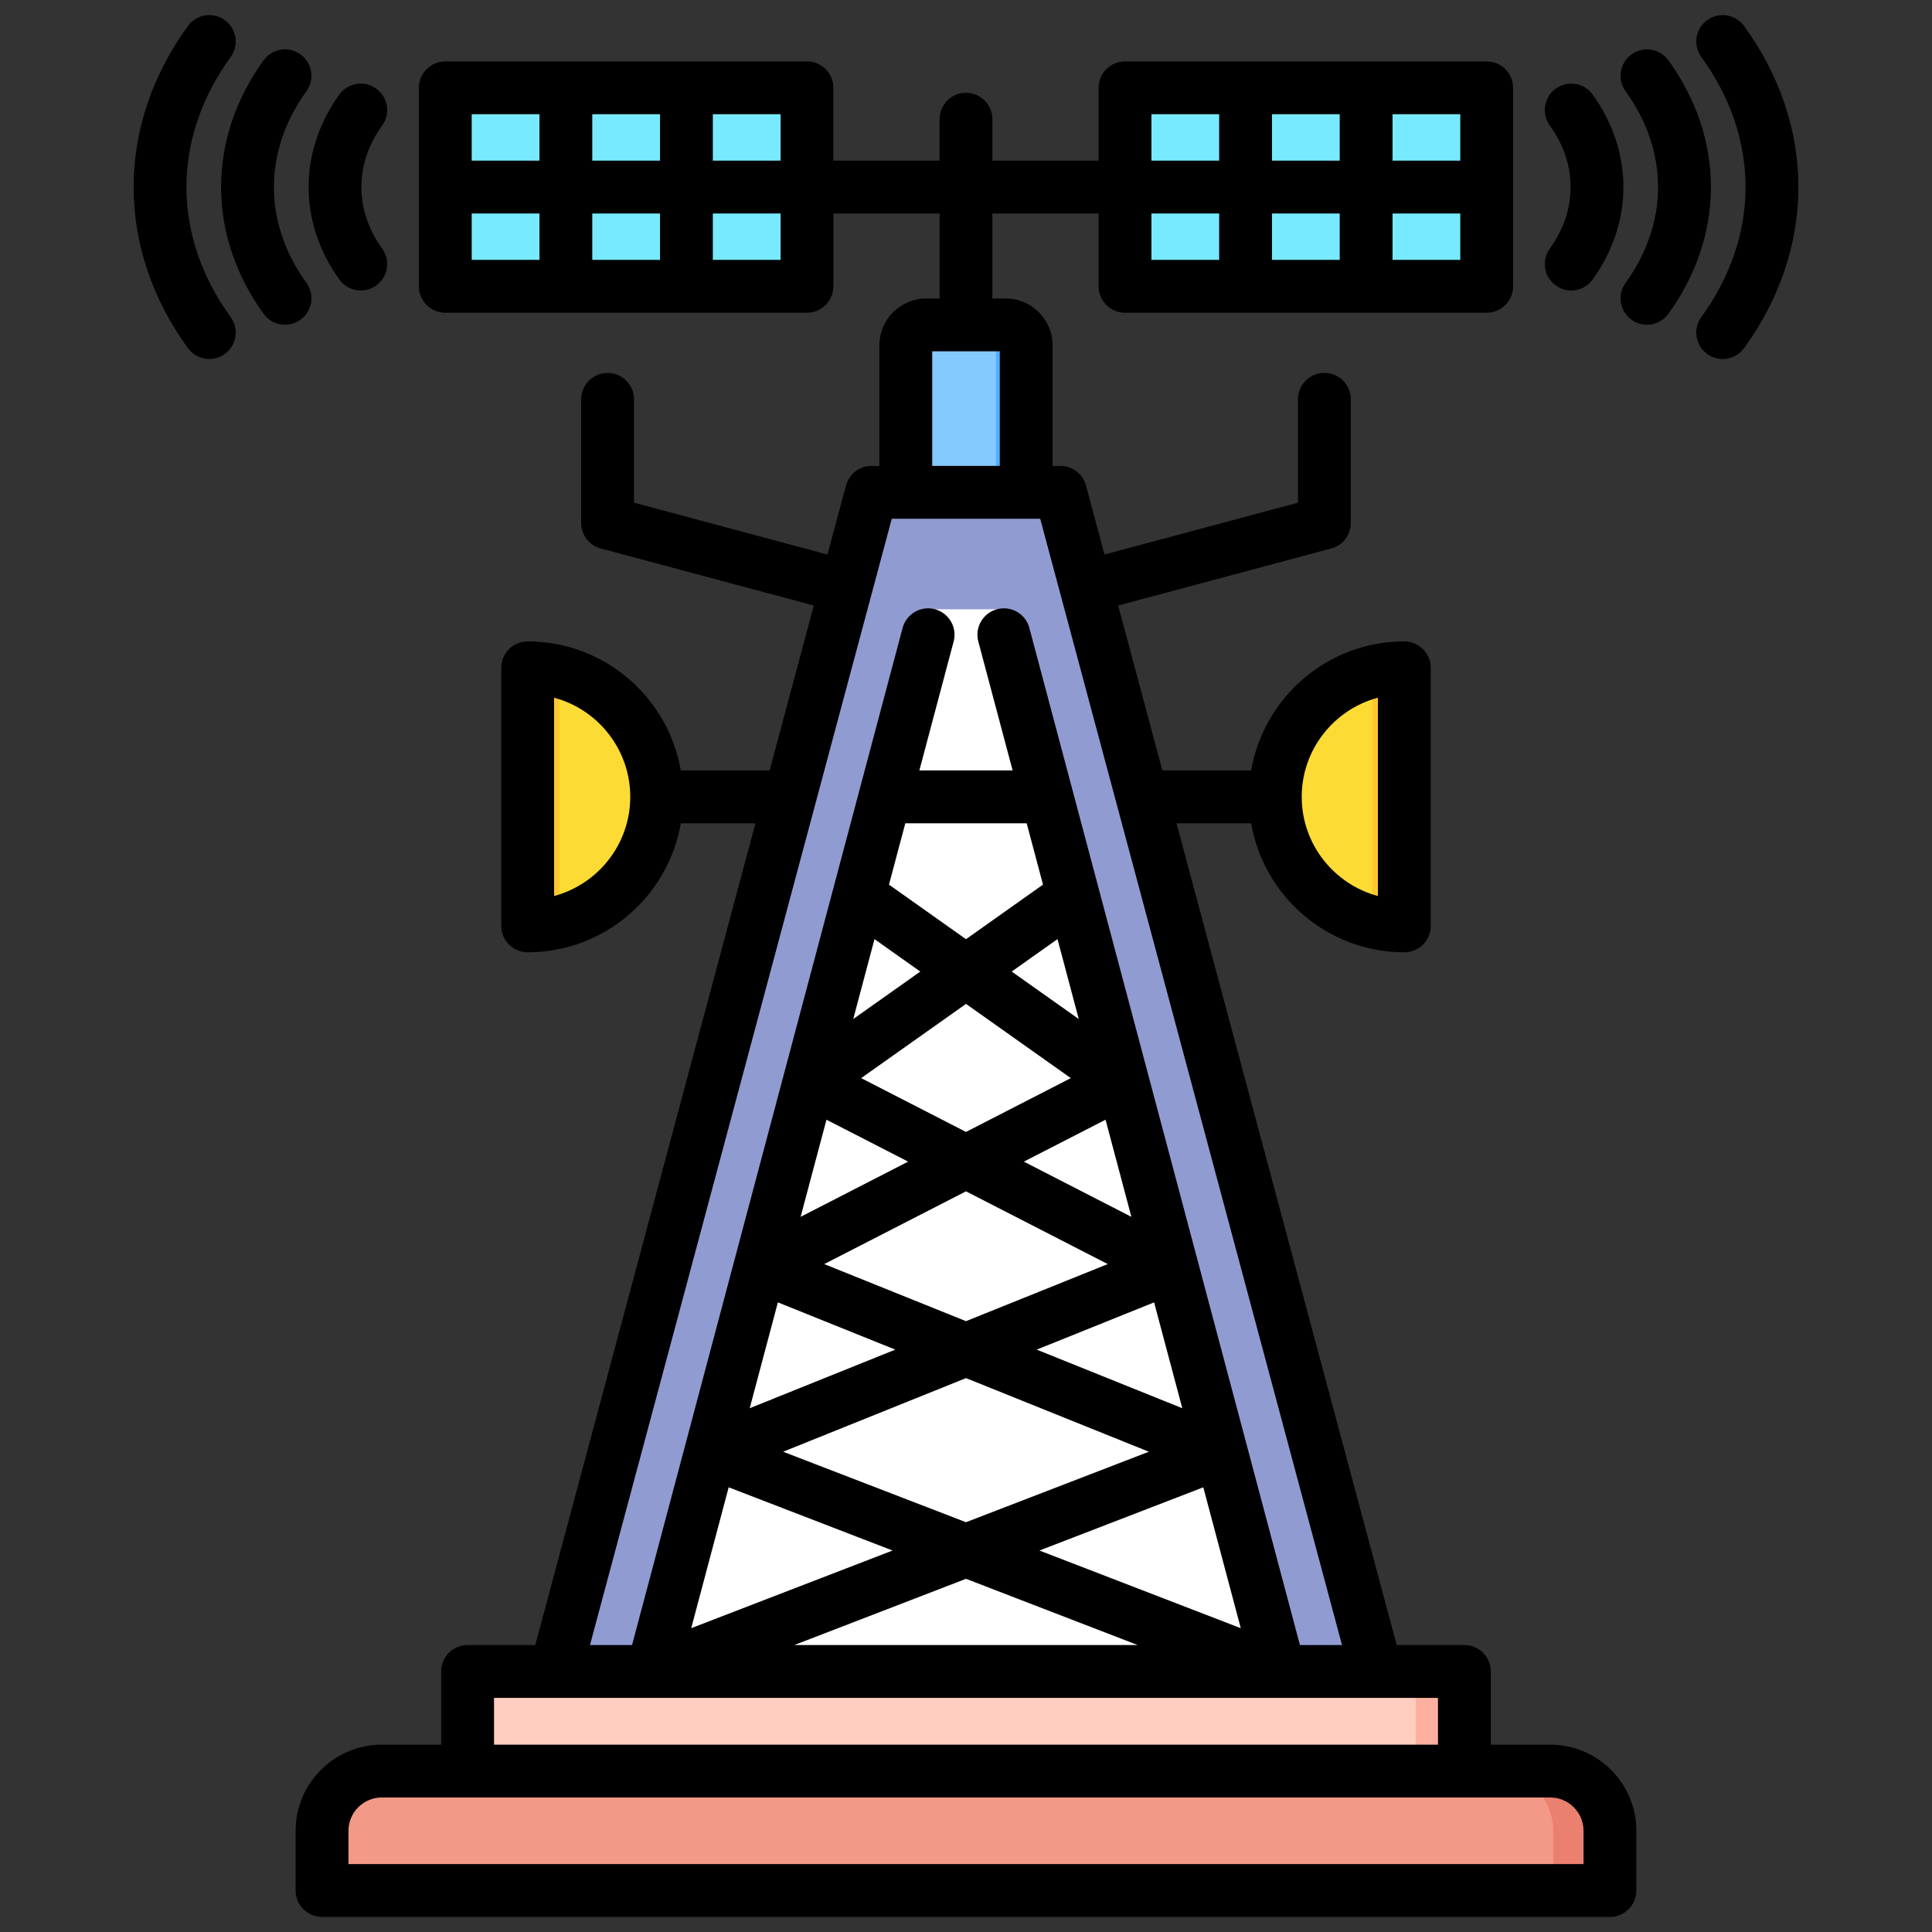 <svg id="Layer_1" viewBox="0 0 512 512" xmlns="http://www.w3.org/2000/svg" data-name="Layer 1"><rect x="0" y="0" width="512" height="512" fill="#333333" stroke="none"/><path d="m117.992 23.273h95.846v52.599h-95.846z" fill="#78eaff"/><path d="m298.127 23.273h95.846v52.599h-95.846z" fill="#78eaff"/><g fill-rule="evenodd"><path d="m147.21 442.955 83.728-312.479h50.087l83.729 312.479z" fill="#909cd1"/><path d="m372.141 245.364c-18.882 0-34.189-15.307-34.189-34.189s15.307-34.189 34.189-34.189z" fill="#fcdb35"/><path d="m372.141 245.364c-2.921 0-5.755-.367-8.461-1.056v-66.266c2.706-.689 5.541-1.056 8.461-1.056z" fill="#fdc72e"/><path d="m139.823 245.364c18.882 0 34.189-15.307 34.189-34.189s-15.307-34.189-34.189-34.189z" fill="#fcdb35"/><path d="m240.028 130.476h31.908v-38.955c0-2.98-2.438-5.418-5.418-5.418h-21.073c-2.98 0-5.417 2.438-5.417 5.418z" fill="#4eb1fc"/><path d="m240.028 130.476h23.908v-38.955c0-2.98-2.438-5.418-5.418-5.418h-13.073c-2.98 0-5.417 2.438-5.417 5.418z" fill="#85caff"/><path d="m247.721 161.46-76.631 288.248h169.784l-76.632-288.248z" fill="#fff"/><path d="m101.157 469.351h309.65c8.704 0 15.826 7.121 15.826 15.826v15.826h-341.302v-15.826c0-8.704 7.121-15.826 15.826-15.826z" fill="#ea806f"/><path d="m101.157 469.351h294.65c8.704 0 15.826 7.121 15.826 15.826v15.826h-326.302v-15.826c0-8.704 7.121-15.826 15.826-15.826z" fill="#f29988"/></g><path d="m123.903 442.955h264.158v26.396h-264.158z" fill="#ffcec0"/><path d="m375.186 442.955h12.875v26.396h-12.875z" fill="#fdb0a0"/><path d="m139.823 245.364c2.921 0 5.755-.367 8.461-1.056v-66.266c-2.706-.689-5.541-1.056-8.461-1.056z" fill="#fdc72e" fill-rule="evenodd"/><path d="m79.64 84.722c-1.243.9-2.68 1.34-4.102 1.34-2.169 0-4.299-.999-5.668-2.89-7.38-10.169-11.279-21.79-11.279-33.599s3.899-23.43 11.279-33.6c2.27-3.128 6.637-3.832 9.77-1.562 3.128 2.27 3.827 6.652 1.557 9.78-5.63 7.761-8.609 16.541-8.609 25.382s2.979 17.61 8.609 25.378c2.27 3.132 1.571 7.502-1.557 9.77zm373.769-35.148c0 11.809-3.899 23.43-11.279 33.599-1.374 1.881-3.504 2.89-5.673 2.89-1.417 0-2.858-.44-4.097-1.34-3.133-2.269-3.832-6.638-1.562-9.77 5.63-7.768 8.609-16.538 8.609-25.378s-2.979-17.621-8.609-25.382c-2.27-3.128-1.571-7.51 1.562-9.78 3.128-2.27 7.5-1.566 9.77 1.562 7.38 10.171 11.279 21.78 11.279 33.6zm23.18 0c0-15.012-4.979-29.773-14.402-42.691-2.265-3.128-6.647-3.808-9.78-1.542-3.118 2.28-3.808 6.661-1.528 9.785 7.659 10.508 11.713 22.418 11.713 34.449s-4.054 23.929-11.713 34.438c-2.28 3.131-1.591 7.51 1.528 9.779 1.253.912 2.695 1.352 4.121 1.352 2.159 0 4.29-1.002 5.659-2.881 9.423-12.92 14.402-27.691 14.402-42.689zm-65.88 16.319c-2.261 3.14-1.543 7.51 1.6 9.77 1.239.891 2.661 1.32 4.078 1.32 2.184 0 4.324-1.009 5.693-2.918 5.331-7.411 8.141-15.88 8.141-24.49s-2.81-17.09-8.141-24.5c-2.261-3.138-6.632-3.851-9.77-1.6-3.143 2.261-3.861 6.63-1.6 9.769 3.658 5.091 5.509 10.582 5.509 16.332s-1.851 11.229-5.509 16.319zm-349.588 18.119c-7.664-10.51-11.713-22.419-11.713-34.438s4.049-23.941 11.713-34.449c2.28-3.123 1.586-7.505-1.542-9.785-3.119-2.28-7.5-1.586-9.77 1.542-9.418 12.918-14.397 27.68-14.397 42.691s4.979 29.769 14.397 42.689c1.369 1.879 3.499 2.881 5.659 2.881 1.431 0 2.873-.441 4.121-1.352 3.119-2.269 3.813-6.648 1.533-9.779zm20.659-34.438c0 8.61 2.81 17.079 8.141 24.49 1.369 1.909 3.509 2.918 5.688 2.918 1.422 0 2.839-.429 4.083-1.32 3.138-2.259 3.856-6.629 1.6-9.77-3.663-5.09-5.514-10.58-5.514-16.319s1.851-11.24 5.514-16.332c2.256-3.138 1.537-7.508-1.6-9.769-3.143-2.251-7.515-1.538-9.77 1.6-5.331 7.41-8.141 15.879-8.141 24.5zm337.87 444.428h-327.3v-8.829c0-4.861 3.962-8.821 8.831-8.821h309.639c4.868 0 8.83 3.959 8.83 8.821zm-288.73-44.049h250.16v12.4h-250.16zm125.08-31.551 45.496 17.55h-90.997zm-62.892-24.25-9.929 37.331 53.358-20.579-43.428-16.752zm13.038-49.01 31.113 12.521-38.58 15.529 7.466-28.05zm12.874-48.409 21.647 11.11-28.496 14.63zm12.73-47.86 12.137 8.599-17.767 12.581zm36.358 8.599 12.142-8.599 5.63 21.18-17.771-12.581zm-12.108 42.501 27.778-14.26-27.778-19.67-27.783 19.67zm15.328 7.87 21.652-11.11 6.849 25.74zm-15.328 42.279 37.568-15.129-37.568-19.28-37.572 19.28zm18.74 7.541 31.109-12.521 7.471 28.05-38.579-15.529zm-18.74 45.739-48.461-18.68 48.461-19.51 48.456 19.51zm62.887-9.25-43.429 16.752 53.358 20.579zm-78.967-175.979-4.333 16.26 20.413 14.46 20.408-14.46-4.328-16.26h-32.159zm-3.591-80.7-79.979 298.48h11.149l71.698-269.541c.993-3.739 4.83-5.949 8.56-4.969 3.74 1 5.962 4.829 4.969 8.569l-9.086 34.16h24.717l-9.091-34.16c-.988-3.739 1.229-7.569 4.969-8.569 3.74-.99 7.572 1.23 8.56 4.969l71.703 269.541h11.149l-79.979-298.48h-39.341zm10.72-44.371h17.902v30.37h-17.902zm-100.209 144.351v-52.561c11.607 3.101 20.186 13.711 20.186 26.281s-8.58 23.18-20.186 26.28zm60.019-168.581h-17.95v-12.3h17.95zm-81.849-12.3h17.95v12.3h-17.95zm17.95-26.3v12.301h-17.95v-12.301zm31.947 26.3v12.3h-17.95v-12.3zm-17.95-13.999v-12.301h17.95v12.301zm49.902 0h-17.95v-12.301h17.95zm98.28-12.301h17.95v12.301h-17.95zm81.849 12.301h-17.95v-12.301h17.95zm-17.95 26.299v-12.3h17.95v12.3zm-31.952-26.299v-12.301h17.95v12.301zm17.95 13.999v12.3h-17.95v-12.3zm-49.897 0h17.95v12.3h-17.95zm60.019 128.32v52.561c-11.611-3.101-20.191-13.711-20.191-26.28s8.58-23.18 20.191-26.281zm45.66 277.461h-15.742v-19.401c0-3.871-3.128-7-6.999-7h-17.94l-58.351-217.78h19.791c3.331 19.389 20.249 34.19 40.58 34.19 3.871 0 7.003-3.131 7.003-7v-68.38c0-3.869-3.133-7-7.003-7-20.331 0-37.249 14.801-40.58 34.19h-23.541l-11.708-43.7 56.466-15.128c3.066-.821 5.182-3.591 5.182-6.762v-32.759c0-3.871-3.128-7-6.998-7s-6.999 3.129-6.999 7v27.39l-51.271 13.741-4.912-18.29c-.81-3.061-3.591-5.191-6.758-5.191h-2.092v-31.95c0-6.85-5.572-12.421-12.412-12.421h-3.538v-22.529h28.14v19.3c0 3.859 3.142 7 7.003 7h95.847c3.87 0 6.998-3.141 6.998-7v-52.602c0-3.866-3.128-6.999-6.998-6.999h-95.847c-3.861 0-7.003 3.133-7.003 6.999v19.303h-28.14v-10.981c0-3.859-3.128-7.001-6.999-7.001s-6.999 3.142-6.999 7.001v10.981h-28.144v-19.303c0-3.866-3.138-6.999-6.999-6.999h-95.848c-3.87 0-6.999 3.133-6.999 6.999v52.602c0 3.859 3.128 7 6.999 7h95.851c3.861 0 6.999-3.141 6.999-7v-19.3h28.144v22.529h-3.543c-6.84 0-12.412 5.571-12.412 12.421v31.95h-2.087c-3.171 0-5.953 2.13-6.762 5.191l-4.907 18.29-51.271-13.741v-27.39c0-3.871-3.143-7-6.999-7s-7.004 3.129-7.004 7v32.759c0 3.171 2.121 5.94 5.181 6.762l56.472 15.128-11.713 43.7h-23.536c-3.336-19.389-20.254-34.19-40.585-34.19-3.866 0-6.999 3.131-6.999 7v68.38c0 3.87 3.133 7 6.999 7 20.321 0 37.249-14.801 40.585-34.19h19.786l-58.347 217.78h-17.94c-3.87 0-7.003 3.129-7.003 7v19.401h-15.737c-12.59 0-22.833 10.239-22.833 22.82v15.829c0 3.86 3.133 7 7.004 7h341.299c3.87 0 6.999-3.14 6.999-7v-15.829c0-12.581-10.238-22.82-22.828-22.82z" fill-rule="evenodd"/></svg>